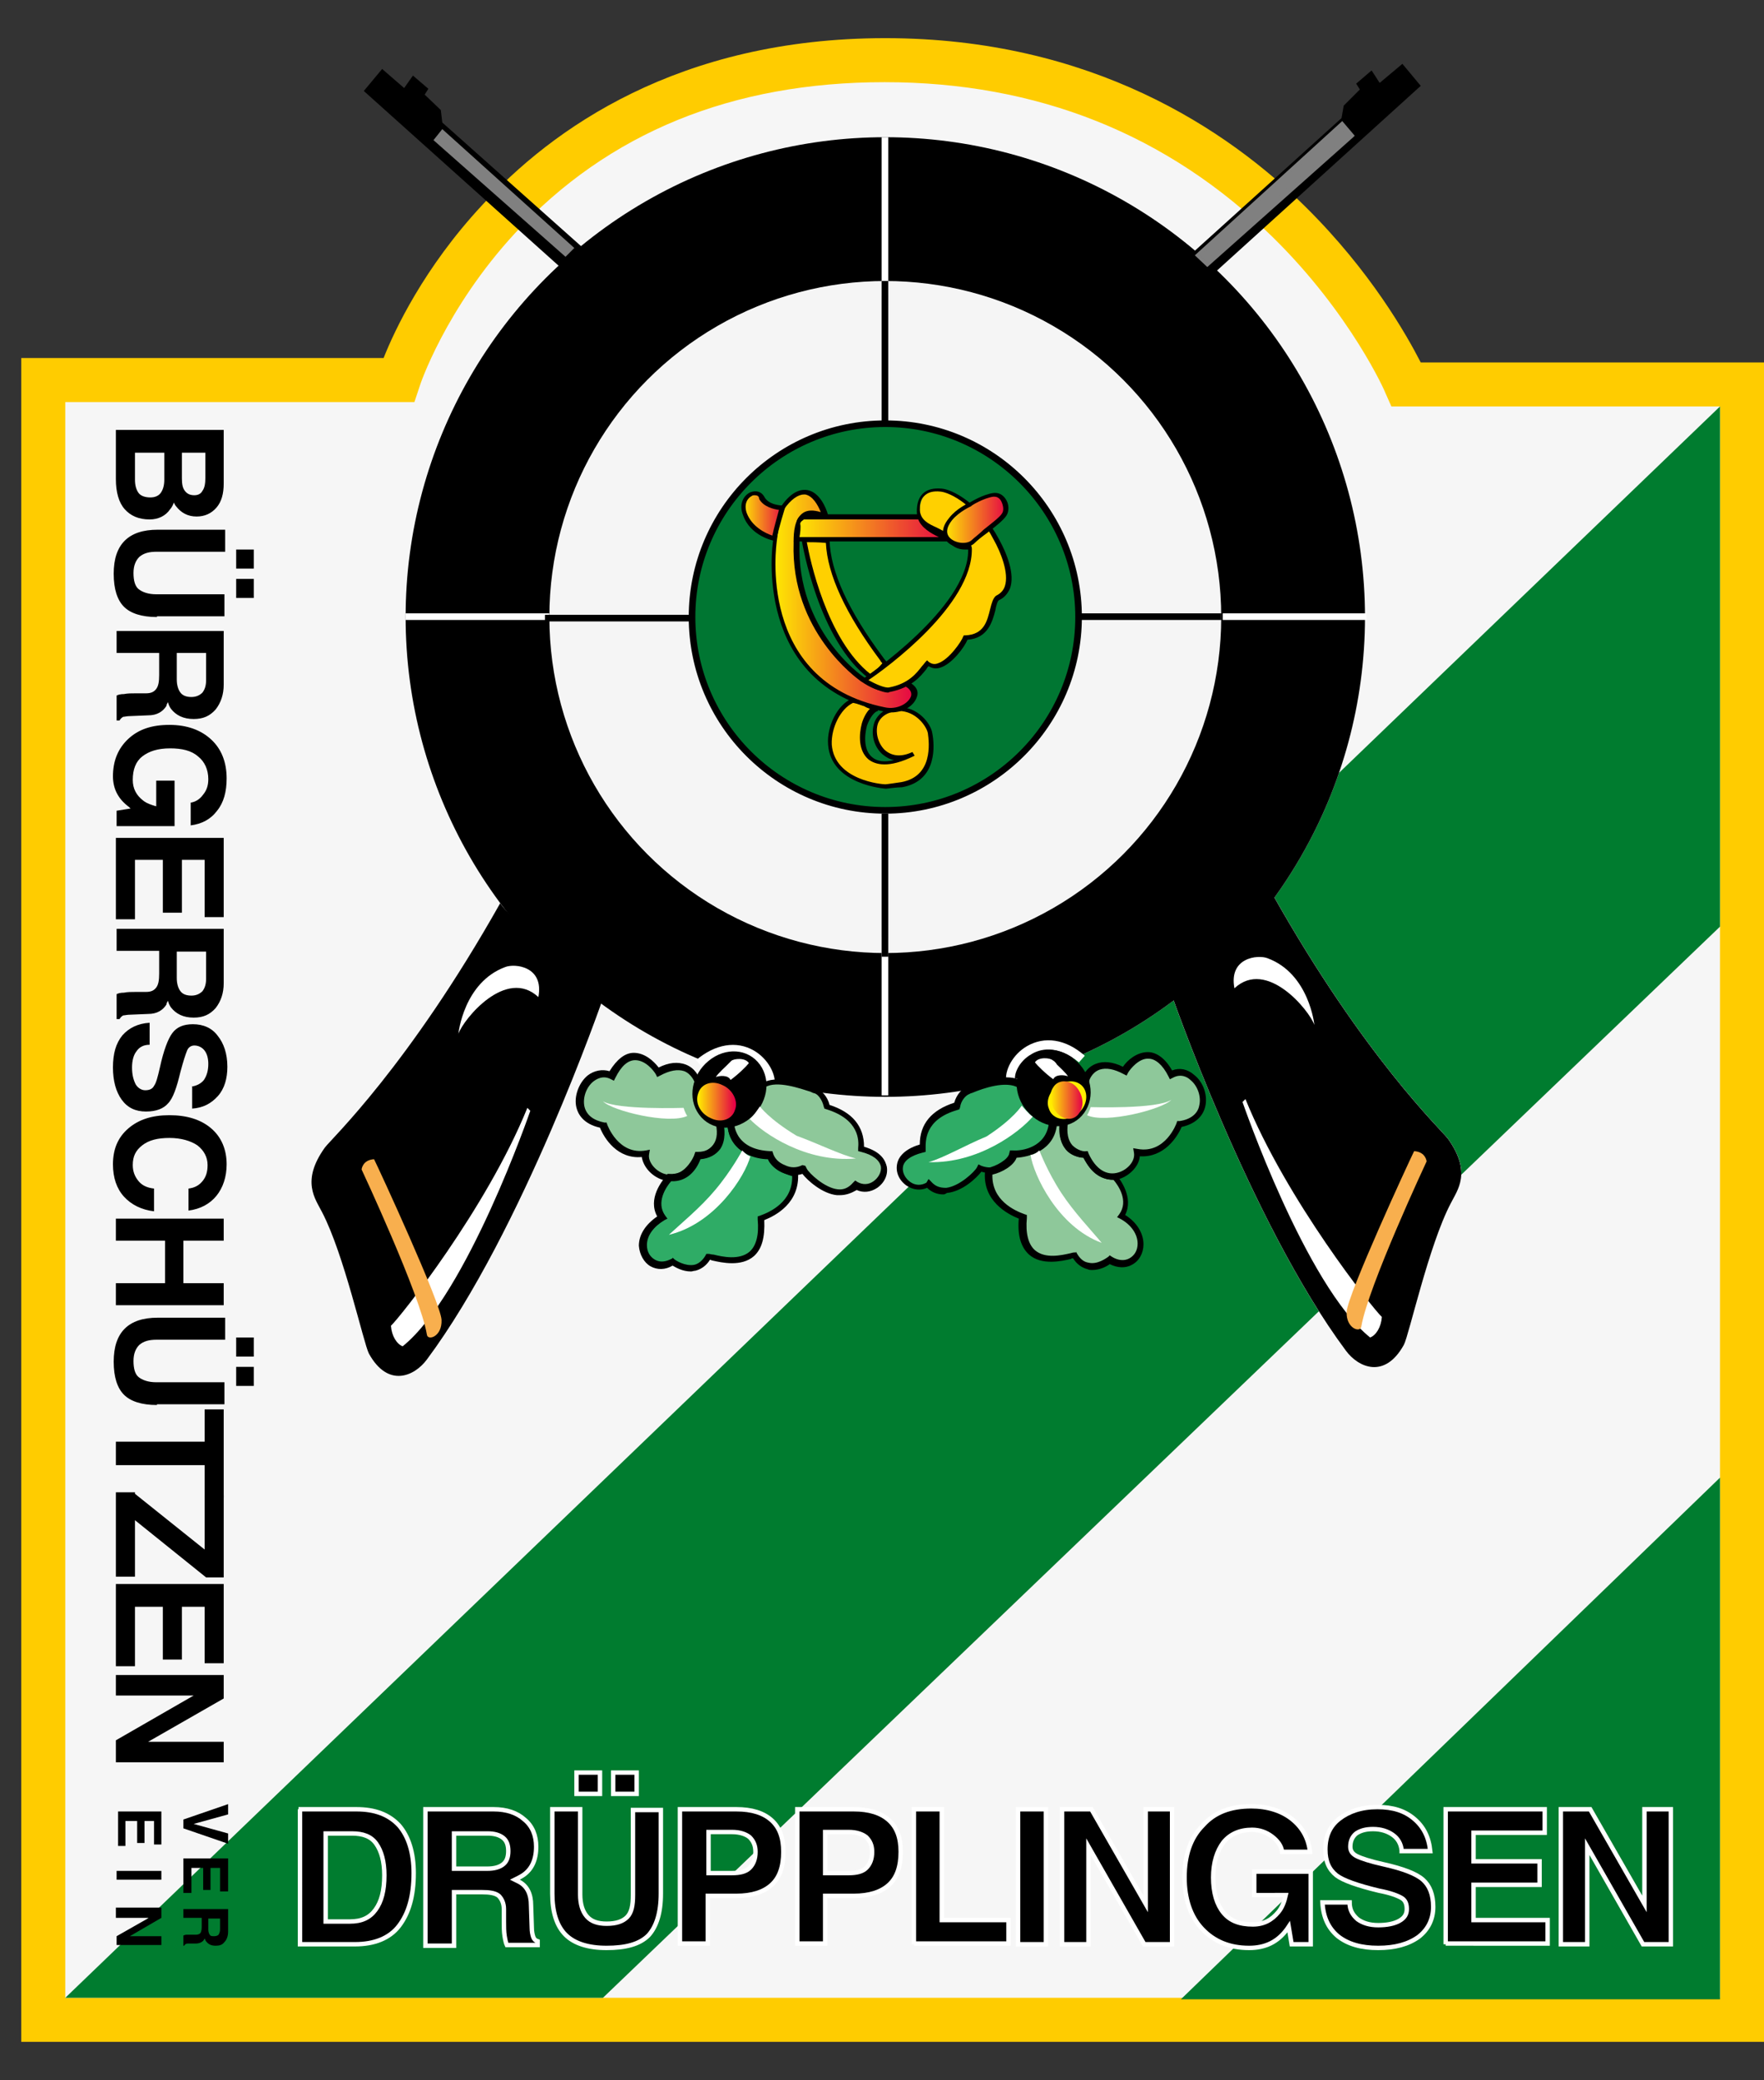 <?xml version="1.0" encoding="utf-8"?>
<!-- Generator: Adobe Illustrator 19.2.1, SVG Export Plug-In . SVG Version: 6.00 Build 0)  -->
<svg version="1.1" id="Ebene_1" xmlns="http://www.w3.org/2000/svg" xmlns:xlink="http://www.w3.org/1999/xlink" x="0px" y="0px"
	 viewBox="0 0 240.5 283.5" style="enable-background:new 0 0 240.5 283.5;" xml:space="preserve">
<rect x="0" y="0" width="240.5" height="283.5" fill="#333333" stroke="none"/>
<style type="text/css">
	.st0{fill:#F6F6F6;}
	.st1{fill:#FFCC00;}
	.st2{fill:#007C2F;}
	.st3{fill:#FFFFFF;}
	.st4{fill:#8EC89A;}
	.st5{fill:#2FAC66;}
	.st6{fill:#F5F5F5;}
	.st7{fill:#007632;}
	.st8{fill:#FDC500;}
	.st9{fill:url(#SVGID_1_);}
	.st10{fill:url(#SVGID_2_);}
	.st11{fill:#FFD000;}
	.st12{fill:url(#SVGID_3_);}
	.st13{fill:url(#SVGID_4_);}
	.st14{fill:#FFED00;}
	.st15{fill:url(#SVGID_5_);}
	.st16{fill:url(#SVGID_6_);}
	.st17{fill:#F8AF4E;}
	.st18{stroke:#FFFFFF;stroke-width:0.602;}
	.st19{fill:#808080;}
</style>
<g>
	<g>
		<g>
			<path class="st0" d="M5.9,51.8h48.5c0,0,13.9-43.6,66.3-43.6s71.1,44.2,71.1,44.2h45.8v222.9H5.9V51.8z"/>
			<path class="st1" d="M240.5,278.3H2.9V48.8h49.4c1.5-3.8,5.5-12.3,13.4-20.8c9.5-10.4,26.8-22.8,55-22.8
				c28.1,0,46.7,12.5,57.3,23c8.9,8.8,13.8,17.5,15.7,21.2h46.9V278.3z M8.9,272.3h225.6V55.4h-44.8l-0.8-1.8
				c0-0.1-4.7-10.8-15.4-21.3c-14.3-14-32.1-21.1-52.9-21.1c-20.8,0-37.7,6.9-50.4,20.6c-9.5,10.3-13,20.8-13,20.9l-0.7,2.1l-2.2,0
				H8.9V272.3z"/>
		</g>
		<polygon class="st2" points="234.5,126.3 234.5,55.4 8.9,272.3 82.2,272.3 		"/>
	</g>
	<circle class="st3" cx="120.7" cy="84.1" r="65.4"/>
	<path class="st3" d="M159.5,134.9c0,0,10.9,31.6,24,49.2c1.7,2.3,5.3,3.9,7.9-0.8c0.7-1.3,3.4-13.6,6.4-19.3
		c0.9-1.8,2.9-4.2-0.4-8.8c-0.9-1.2-11.4-11.1-23.9-33.3C172,124.4,159.5,134.9,159.5,134.9z"/>
	<path class="st3" d="M159.5,134.9c0,0,10.9,31.6,24,49.2c1.7,2.3,5.3,3.9,7.9-0.8c0.7-1.3,3.4-13.6,6.4-19.3
		c0.9-1.8,2.9-4.2-0.4-8.8c-0.9-1.2-11.4-11.1-23.9-33.3C172,124.4,159.5,134.9,159.5,134.9z"/>
	<polygon class="st2" points="234.5,272.5 234.5,201.4 161,272.5 234.1,272.5 	"/>
	<circle cx="120.7" cy="84.1" r="65.4"/>
	<path class="st3" d="M105.6,148.1l-1.2-0.2c0.2-1-0.7-2.7-2.2-3.6c-1.1-0.7-3.5-1.4-6.5,1.1l-0.8-0.9c2.6-2.2,5.5-2.7,7.9-1.3
		C104.7,144.3,105.9,146.5,105.6,148.1z"/>
	<g>
		<path class="st4" d="M95.1,147.4c0,0-1.1-3.5-5.3-1.2c-0.7-1.1-3.7-4.4-6.3,0.5c-3.7-1.9-7.2,5.7-1.2,6.7c0.3,0.9,2.1,4.5,5.8,3.8
			c-0.4,2.5,4.4,5.9,7.1,0.3c0.7,0.1,3.7-0.5,3-4.4C97.9,151.8,95.1,147.4,95.1,147.4z"/>
		<path d="M91.4,161c-0.4,0-0.7-0.1-1.1-0.2c-1.5-0.5-2.6-1.8-2.8-3.1c-3.3,0.3-5.1-2.5-5.7-4c-2.3-0.5-3-1.9-3.2-2.7
			c-0.4-1.5,0.3-3.4,1.5-4.4c0.9-0.7,2-0.9,3-0.6c1-1.6,2.1-2.5,3.3-2.5c1.5,0,2.7,1.1,3.4,2c1.4-0.7,2.6-0.8,3.7-0.4
			c1.3,0.5,1.8,1.7,1.9,2c0.4,0.6,2.8,4.5,3,5.8c0.4,2.1-0.3,3.2-0.9,3.9c-0.7,0.8-1.7,1.1-2.3,1.1C94.4,160,93,161,91.4,161z
			 M88.6,156.7l-0.1,0.6c-0.2,1,0.8,2.3,2.1,2.7c1.6,0.5,3.1-0.5,4.1-2.6l0.1-0.3l0.3,0c0.3,0,1.2-0.1,1.9-0.8
			c0.7-0.7,0.9-1.7,0.6-3.1c-0.2-1-2.2-4.3-2.9-5.6l0-0.1c0,0-0.4-1.1-1.4-1.5c-0.9-0.3-2-0.1-3.3,0.6l-0.4,0.2l-0.2-0.4
			c-0.3-0.5-1.4-1.9-2.8-1.9c0,0,0,0,0,0c-1,0-1.9,0.8-2.7,2.4l-0.2,0.4l-0.4-0.2c-1.1-0.6-2,0-2.4,0.3c-1,0.8-1.5,2.3-1.2,3.5
			c0.3,1.1,1.2,1.8,2.7,2.1l0.3,0l0.1,0.3c0,0,1.5,4.2,5.3,3.5L88.6,156.7z"/>
	</g>
	<g>
		<path class="st5" d="M97.9,152.1c0,0,2,5.3-2.8,5.4c-0.3,1-1.4,3.2-3.9,3c-0.6,0.7-2.6,3.2-1,5.4c-4.9,2.8-2.1,8.2,1.5,5.9
			c0.8,0.6,3.4,2,4.9-0.7c1.1,0.1,7.8,2.7,7.2-5.2c1.8-0.6,5-2.3,4.7-6.2c-1.3-0.2-3.2-1.3-3.4-2.4c-1.1,0.1-5-0.4-5.4-4.1
			C99.5,152.3,97.9,152.1,97.9,152.1z"/>
		<path d="M94.2,173.3c-1.1,0-2-0.5-2.5-0.8c-1,0.6-2.1,0.6-3,0.1c-0.9-0.5-1.5-1.6-1.6-2.8c0-1.5,0.9-2.9,2.5-4
			c-1.3-2.4,0.6-4.8,1.3-5.6l0.1-0.2l0.2,0c2.4,0.2,3.3-2,3.5-2.7l0.1-0.3l0.3,0c1.1,0,1.9-0.4,2.3-1c0.9-1.4,0.1-3.8,0.1-3.8
			l-0.2-0.7l0.7,0.1c0.1,0,2,0.2,2.1,1.7c0.4,3.2,3.8,3.7,4.9,3.7l0.4,0l0.1,0.4c0.1,0.8,1.8,1.8,3,2l0.3,0.1l0,0.3
			c0.3,4.2-3.1,5.9-4.6,6.5c0.1,2.3-0.3,3.9-1.4,4.9c-1.7,1.5-4.4,0.9-5.7,0.6c-0.1,0-0.2-0.1-0.3-0.1c-0.5,0.8-1.2,1.3-2,1.5
			C94.6,173.2,94.4,173.3,94.2,173.3z M91.7,171.4l0.2,0.2c0.2,0.2,1.5,1,2.7,0.8c0.6-0.1,1.2-0.6,1.6-1.3l0.1-0.2l0.3,0
			c0.2,0,0.4,0.1,0.7,0.1c1.2,0.3,3.5,0.8,4.9-0.4c0.9-0.8,1.3-2.3,1.1-4.4l0-0.4l0.3-0.1c1.4-0.5,4.5-1.9,4.4-5.4
			c-1.2-0.3-2.9-1.2-3.3-2.3c-1.6,0-5.1-0.8-5.5-4.5c0-0.3-0.3-0.6-0.6-0.7c0.2,1,0.4,2.6-0.4,3.8c-0.6,0.8-1.5,1.3-2.7,1.4
			c-0.6,1.6-1.9,3.1-4,3c-0.7,0.8-2.1,2.9-0.8,4.7l0.3,0.4l-0.4,0.2c-1.5,0.9-2.4,2.1-2.4,3.4c0,0.9,0.4,1.6,1.1,2
			c0.7,0.4,1.5,0.3,2.4-0.2L91.7,171.4z"/>
	</g>
	<g>
		<path class="st4" d="M99.7,153.2c0,0-0.2,4.1,5.3,4.3c0.5,1.6,2.6,2.8,4.6,2c0.5,1,4.6,4.9,7,2c2.9,1.8,6.6-3.5,0.8-4.9
			c0.1-1.4-0.1-4.4-4.6-5.7c-0.2-1.1-0.9-2-1.7-2.2c-0.8-0.2-5-2-7.1-0.7C102,149.3,99.7,153.2,99.7,153.2z"/>
		<path d="M114.5,162.9c-0.1,0-0.2,0-0.4,0c-2-0.2-4-2-4.7-2.9c-0.9,0.3-1.9,0.2-2.8-0.2c-0.9-0.4-1.6-1.1-1.9-1.9
			c-1.9-0.1-3.3-0.7-4.3-1.7c-1.3-1.3-1.2-3-1.2-3l0-0.1l0.1-0.1c0.1-0.2,2.3-3.9,4.5-5.3c2-1.3,5.5-0.1,7,0.5
			c0.2,0.1,0.3,0.1,0.4,0.1c0.8,0.3,1.6,1.1,1.9,2.3c3.1,1,4.7,2.9,4.7,5.7c2.4,0.7,2.9,1.9,3.1,2.7c0.2,1.1-0.3,2.2-1.3,2.9
			c-0.9,0.6-1.9,0.7-2.8,0.3C116.1,162.6,115.4,162.9,114.5,162.9z M109.8,158.9l0.2,0.4c0.3,0.6,2.4,2.6,4.2,2.8
			c0.8,0.1,1.5-0.2,2.1-0.9l0.3-0.3l0.3,0.2c0.7,0.4,1.5,0.4,2.2-0.1c0.7-0.5,1.1-1.3,1-2c-0.2-0.9-1.1-1.6-2.7-2l-0.4-0.1l0-0.4
			c0.1-1,0.2-3.9-4.3-5.3l-0.3-0.1l-0.1-0.3c-0.2-0.9-0.8-1.7-1.3-1.8c-0.1,0-0.3-0.1-0.5-0.2c-1.3-0.4-4.6-1.6-6.2-0.6
			c-1.8,1.2-3.8,4.3-4.2,4.9c0,0.3,0.1,1,0.6,1.8c0.8,1.2,2.2,1.9,4.3,2l0.3,0l0.1,0.3c0.2,0.7,0.8,1.3,1.6,1.6
			c0.8,0.4,1.6,0.4,2.4,0L109.8,158.9z"/>
	</g>
	<path class="st3" d="M137.2,147.5c-0.3-1.6,0.9-3.8,2.8-4.9c2.4-1.4,5.3-1,7.9,1.3l-0.8,0.9c-3-2.5-5.4-1.8-6.5-1.1
		c-1.6,0.9-2.4,2.6-2.2,3.6L137.2,147.5z"/>
	<g>
		<path class="st5" d="M143.4,153c0,0,0.2,4.1-5.3,4.3c-0.5,1.6-2.6,2.8-4.6,2c-0.5,1-4.6,4.9-7,2c-2.9,1.8-6.6-3.5-0.8-4.9
			c-0.1-1.4,0.1-4.4,4.6-5.7c0.2-1.1,0.9-2,1.7-2.2c0.8-0.2,5-2,7.1-0.7S143.4,153,143.4,153z"/>
		<path d="M128.6,162.8c-0.8,0-1.6-0.3-2.2-0.9c-0.9,0.4-1.9,0.3-2.8-0.3c-1-0.7-1.5-1.8-1.3-2.9c0.1-0.7,0.7-2,3.1-2.7
			c0-2.8,1.6-4.7,4.7-5.7c0.3-1.1,1.1-2,1.9-2.3c0.1,0,0.2-0.1,0.4-0.1c1.5-0.5,5-1.8,7-0.5c2.2,1.4,4.4,5.2,4.5,5.3l0.1,0.1l0,0.1
			c0,0.1,0,1.7-1.2,3c-1,1-2.4,1.6-4.3,1.7c-0.4,0.8-1.1,1.5-1.9,1.9c-0.9,0.4-1.9,0.5-2.8,0.2c-0.7,0.9-2.6,2.7-4.7,2.9
			C128.8,162.8,128.7,162.8,128.6,162.8z M126.6,160.7l0.3,0.3c0.6,0.7,1.2,0.9,2.1,0.9c1.8-0.2,3.9-2.2,4.2-2.8l0.2-0.4l0.4,0.2
			c0.8,0.3,1.6,0.3,2.4,0c0.8-0.3,1.3-1,1.6-1.6l0.1-0.3l0.3,0c2.1-0.1,3.6-0.7,4.3-2c0.5-0.7,0.6-1.5,0.6-1.8
			c-0.4-0.6-2.4-3.8-4.2-4.9c-1.7-1.1-5,0.1-6.2,0.6c-0.2,0.1-0.4,0.1-0.5,0.2c-0.6,0.2-1.2,1-1.3,1.8l-0.1,0.3l-0.3,0.1
			c-4.5,1.3-4.3,4.3-4.3,5.3l0,0.4l-0.4,0.1c-1.6,0.4-2.6,1.1-2.7,2c-0.1,0.7,0.3,1.5,1,2c0.7,0.5,1.5,0.5,2.2,0.1L126.6,160.7z"/>
	</g>
	<g>
		<path class="st4" d="M145.2,151.9c0,0-2,5.3,2.8,5.4c0.3,1,1.4,3.2,3.9,3c0.6,0.7,2.6,3.2,1,5.4c4.9,2.8,2.1,8.2-1.5,5.9
			c-0.8,0.6-3.4,2-4.9-0.7c-1.1,0.1-7.8,2.7-7.2-5.2c-1.8-0.6-5-2.3-4.7-6.2c1.3-0.2,3.2-1.3,3.4-2.4c1.1,0.1,5-0.4,5.4-4.1
			C143.6,152.1,145.2,151.9,145.2,151.9z"/>
		<path d="M148.9,173.1c-0.2,0-0.4,0-0.6-0.1c-0.8-0.2-1.5-0.7-2-1.5c-0.1,0-0.2,0-0.3,0.1c-1.3,0.3-4,0.9-5.7-0.6
			c-1.1-1-1.6-2.6-1.4-4.9c-1.5-0.6-5-2.4-4.6-6.5l0-0.3l0.3-0.1c1.2-0.2,2.9-1.2,3-2l0.1-0.4l0.4,0c1.2,0.1,4.5-0.4,4.9-3.7
			c0.2-1.5,2.1-1.7,2.1-1.7l0.7-0.1l-0.3,0.7c0,0-0.9,2.4,0.1,3.8c0.4,0.6,1.2,1,2.3,1l0.3,0l0.1,0.3c0.2,0.7,1,2.8,3.5,2.7l0.2,0
			l0.1,0.2c0.6,0.7,2.5,3.2,1.3,5.6c1.6,1,2.5,2.5,2.5,4c0,1.2-0.6,2.3-1.6,2.8c-0.9,0.5-2,0.4-3-0.1
			C150.9,172.6,150,173.1,148.9,173.1z M146.7,170.6l0.1,0.2c0.4,0.7,0.9,1.2,1.6,1.3c1.2,0.3,2.4-0.6,2.7-0.8l0.2-0.2l0.3,0.2
			c0.8,0.5,1.7,0.6,2.4,0.2c0.7-0.4,1.1-1.1,1.1-2c0-1.3-0.9-2.6-2.4-3.4l-0.4-0.2l0.3-0.4c1.3-1.8-0.1-3.9-0.8-4.7c0,0,0,0,0,0
			c-2.1,0-3.4-1.5-4-3c-1.3-0.1-2.2-0.6-2.7-1.4c-0.8-1.2-0.6-2.9-0.4-3.8c-0.3,0.1-0.6,0.3-0.6,0.7c-0.4,3.6-3.9,4.4-5.5,4.5
			c-0.4,1.1-2,2-3.3,2.3c-0.1,3.5,3,4.9,4.4,5.4l0.3,0.1l0,0.4c-0.2,2.1,0.2,3.6,1.1,4.4c1.4,1.2,3.6,0.7,4.9,0.4
			c0.3-0.1,0.5-0.1,0.7-0.1L146.7,170.6z"/>
	</g>
	<g>
		<path class="st4" d="M148,147.2c0,0,1.1-3.5,5.3-1.2c0.7-1.1,3.7-4.4,6.3,0.5c3.7-1.9,7.2,5.7,1.2,6.7c-0.3,0.9-2.1,4.5-5.8,3.8
			c0.4,2.5-4.4,5.9-7.1,0.3c-0.7,0.1-3.7-0.5-3-4.4C145.2,151.6,148,147.2,148,147.2z"/>
		<path d="M151.7,160.8c-1.6,0-3-1.1-4-3c-0.6,0-1.6-0.3-2.3-1.1c-0.6-0.6-1.2-1.8-0.9-3.9c0.2-1.3,2.7-5.2,3-5.8
			c0.1-0.3,0.6-1.5,1.9-2c1-0.4,2.3-0.3,3.7,0.4c0.6-0.9,1.9-2,3.4-2c1.2,0,2.4,0.9,3.3,2.5c1-0.4,2.1-0.2,3,0.6
			c1.3,1,1.9,2.9,1.5,4.4c-0.2,0.8-0.9,2.2-3.2,2.7c-0.6,1.4-2.4,4.2-5.7,4c-0.1,1.3-1.3,2.6-2.8,3.1
			C152.4,160.8,152.1,160.8,151.7,160.8z M148.3,156.9l0.1,0.3c1,2.2,2.5,3.1,4.1,2.6c1.3-0.4,2.3-1.6,2.1-2.7l-0.1-0.6l0.6,0.1
			c3.8,0.7,5.3-3.5,5.3-3.5l0.1-0.3l0.3,0c1.5-0.2,2.5-1,2.7-2.1c0.3-1.2-0.2-2.7-1.2-3.5c-0.4-0.4-1.3-0.9-2.4-0.3l-0.4,0.2
			l-0.2-0.4c-0.8-1.6-1.8-2.4-2.7-2.4c-1.3-0.1-2.5,1.4-2.8,1.9l-0.2,0.4l-0.4-0.2c-1.3-0.7-2.4-0.9-3.3-0.6
			c-1.1,0.4-1.4,1.5-1.4,1.5l0,0.1c-0.8,1.2-2.8,4.6-2.9,5.6c-0.2,1.4,0,2.4,0.6,3.1c0.7,0.7,1.6,0.9,1.9,0.8L148.3,156.9z"/>
	</g>
	<path d="M82.2,136.1c0,0-10.9,31.6-24,49.2c-1.7,2.3-5.3,3.9-7.9-0.8c-0.7-1.3-3.4-13.6-6.4-19.3c-0.9-1.8-2.9-4.2,0.4-8.8
		c0.9-1.2,11.4-11.1,23.9-33.3C69.7,125.6,82.2,136.1,82.2,136.1z"/>
	<circle class="st6" cx="120.7" cy="84.1" r="45.8"/>
	<g>
		<circle class="st7" cx="120.7" cy="84.1" r="26.3"/>
		<path d="M120.7,110.9c-14.8,0-26.8-12-26.8-26.8s12-26.8,26.8-26.8s26.8,12,26.8,26.8S135.4,110.9,120.7,110.9z M120.7,58.2
			c-14.3,0-25.9,11.6-25.9,25.9s11.6,25.9,25.9,25.9s25.9-11.6,25.9-25.9S134.9,58.2,120.7,58.2z"/>
	</g>
	<g>
		<path class="st8" d="M120.8,107.2c0,0-7.2-0.4-7.6-5.7c-0.2-2.3,1.2-5.2,3.1-6c1.4,0.2,2.2,1.1,3.3,1.1c-2.4,0.3-4.3,10.9,5,6.3
			c-5.4,2.6-7.7-6-2.1-6.2c2.5-0.1,4.1,2.1,4.3,3.2c0.2,1.1,0.9,6.1-3.8,7C122.2,107,120.8,107.2,120.8,107.2z"/>
		<path d="M120.8,107.5L120.8,107.5c-0.1,0-7.5-0.5-7.9-6c-0.2-2.5,1.3-5.5,3.3-6.3l0.1,0l0.1,0c0.7,0.1,1.3,0.4,1.8,0.6
			c0.5,0.3,1,0.5,1.5,0.5l0,0.6c-0.5,0.1-1.1,0.9-1.5,2c-0.4,1.5-0.4,3.4,0.7,4.3c0.7,0.6,1.7,0.7,3,0.4c-0.6-0.1-1.1-0.4-1.6-0.8
			c-1.2-1.1-1.6-2.8-1.1-4.3c0.5-1.3,1.7-2.1,3.3-2.1c2.6-0.1,4.4,2.2,4.6,3.5c0.3,1.5,0.8,6.5-4.1,7.4
			C122.3,107.3,120.9,107.5,120.8,107.5L120.8,107.5z M116.3,95.8c-1.7,0.8-3,3.4-2.9,5.7c0.4,4.9,6.9,5.4,7.3,5.4
			c0.2,0,1.5-0.2,2.2-0.3c4.3-0.8,3.8-5.3,3.6-6.7c-0.2-0.9-1.6-3-4-3c-1.4,0.1-2.4,0.7-2.8,1.7c-0.4,1.2,0,2.7,0.9,3.6
			c1,0.9,2.3,1,3.8,0.3l0.3,0.5c-3.6,1.8-5.4,1.2-6.3,0.5c-1.4-1.2-1.3-3.4-0.9-4.9c0.2-0.7,0.6-1.5,1.1-2c-0.3-0.1-0.6-0.2-0.8-0.4
			C117.4,96.1,116.9,95.9,116.3,95.8z"/>
	</g>
	<g>
		<linearGradient id="SVGID_1_" gradientUnits="userSpaceOnUse" x1="105.197" y1="81.983" x2="125.016" y2="81.983">
			<stop  offset="0" style="stop-color:#FFED00"/>
			<stop  offset="1" style="stop-color:#E50046"/>
		</linearGradient>
		<path class="st9" d="M105.7,73.8c0,0-3.1,19.3,15,23c2.9,0.6,5.5-2.1,3.1-3.3c-1.1-0.5-2,2.1-6.2-0.8c-0.9-0.7-9.3-7-8.9-18.6
			c0.1-1.7,0-5.4,3.9-3.7c-0.4-1.9-2.7-5.5-5.8-1.1C106,70.3,105.7,73.8,105.7,73.8z"/>
		<path d="M121.5,97.1c-0.3,0-0.6,0-0.9-0.1c-18-3.7-15.3-22.7-15.2-23.3c0-0.3,0.3-3.6,1.1-4.7c1.2-1.7,2.4-2.4,3.6-2.2
			c1.6,0.3,2.5,2.3,2.8,3.4l0.1,0.6l-0.5-0.2c-1.1-0.5-1.9-0.5-2.5-0.2c-0.9,0.6-1,2.4-1,3.4l0,0.2c-0.4,11.8,8.4,18.1,8.8,18.3
			c2.7,1.9,3.9,1.3,4.8,0.9c0.5-0.2,0.9-0.4,1.4-0.2c0.9,0.5,1.3,1.2,1,2C124.6,96.2,123.2,97.1,121.5,97.1z M109.6,67.4
			c-0.8,0-1.8,0.7-2.7,2c-0.5,0.8-0.9,3.4-1,4.4l0,0c0,0.2-2.9,19,14.7,22.6c1.8,0.4,3.3-0.6,3.6-1.5c0.2-0.6-0.3-1.1-0.7-1.3
			c-0.2-0.1-0.4,0-0.8,0.2c-1,0.4-2.4,1.1-5.4-1c-0.4-0.3-9.5-6.7-9.1-18.8l0-0.2c0-1.2,0.1-3.1,1.3-3.9c0.6-0.4,1.4-0.4,2.4-0.1
			c-0.4-1-1.1-2.2-2.1-2.4C109.8,67.4,109.7,67.4,109.6,67.4z"/>
	</g>
	<g>
		<linearGradient id="SVGID_2_" gradientUnits="userSpaceOnUse" x1="101.096" y1="70.293" x2="107.115" y2="70.293">
			<stop  offset="0" style="stop-color:#FFED00"/>
			<stop  offset="1" style="stop-color:#E50046"/>
		</linearGradient>
		<path class="st10" d="M106.7,69.2c0,0-2.1,0-2.8-1.4c-0.7-1.4-3.2-0.2-2.3,2.2c0.9,2.4,3.4,3.2,4,3.3
			C105.8,72.1,106.7,69.2,106.7,69.2z"/>
		<path d="M105.8,73.7l-0.3,0c0,0-3.2-0.6-4.2-3.5c-0.6-1.5,0.1-2.7,1-3.1c0.8-0.3,1.5-0.1,1.9,0.6c0.6,1.2,2.5,1.2,2.5,1.2h0.4
			l-0.1,0.4c0,0-0.9,2.9-1.1,4.1L105.8,73.7z M102.9,67.5c-0.1,0-0.3,0-0.4,0.1c-0.6,0.3-1.1,1.1-0.7,2.3c0.7,1.9,2.6,2.8,3.5,3.1
			c0.2-1,0.7-2.7,0.9-3.5c-0.7-0.1-2.1-0.4-2.7-1.5C103.5,67.6,103.2,67.5,102.9,67.5z"/>
	</g>
	<g>
		<path class="st11" d="M109.6,73.6c0,0,2.1,13.5,9,18.7c1.2-0.9,1.2-0.9,2-1.8c-0.5-0.8-7.6-9.3-7.8-16.8
			C111.4,73.7,109.6,73.6,109.6,73.6z"/>
		<path d="M118.7,92.6l-0.2-0.1c-6.9-5.2-9.1-18.3-9.2-18.9l-0.1-0.4l0.4,0c0,0,1.8,0.1,3.2,0.1h0.3l0,0.3c0.1,4.3,2.6,9.7,7.3,16
			c0.2,0.3,0.4,0.5,0.5,0.6l0.1,0.2l-0.2,0.2c-0.8,0.9-0.8,0.9-2.1,1.8L118.7,92.6z M110,73.9c0.4,2.2,2.7,13.3,8.7,18
			c0.9-0.7,1-0.8,1.6-1.5c-0.1-0.1-0.2-0.2-0.3-0.4c-4.7-6.3-7.2-11.7-7.4-16C111.6,73.9,110.5,73.9,110,73.9z"/>
	</g>
	<g>
		<linearGradient id="SVGID_3_" gradientUnits="userSpaceOnUse" x1="108.247" y1="71.949" x2="129.695" y2="71.949">
			<stop  offset="0" style="stop-color:#FFED00"/>
			<stop  offset="1" style="stop-color:#E50046"/>
		</linearGradient>
		<path class="st12" d="M108.6,73.5h21c0,0-3.8-1.2-4.1-3c-2.7,0-15.9,0-15.9,0s-0.7,0.3-0.7,0.9S108.6,73.5,108.6,73.5z"/>
		<path d="M129.6,73.8h-21.4l0.1-0.4c0,0,0.3-1.5,0.3-2.1c0-0.8,0.8-1.2,0.9-1.2l0.1,0h16.1l0,0.3c0.2,1.3,2.9,2.5,3.9,2.8
			L129.6,73.8z M109,73.2H128c-1.1-0.5-2.4-1.3-2.8-2.4h-15.6c-0.1,0.1-0.5,0.3-0.5,0.6C109.2,71.8,109.1,72.7,109,73.2z"/>
	</g>
	<g>
		<path class="st11" d="M117.9,92.7c0,0,14.5-9.6,14.5-17.8c0-1-1.4,0.4-3.1-1.7c-0.9-1.1-3.8-1.2-3.9-3.6c0-1.1,0.3-3,3.1-2.8
			c1.3,0.1,5,1.9,7.5,6.7c1,1.9,3.1,6.6,0.1,7.9c-1.1,0.7-0.3,5.2-4.4,5.4c-0.3,0.9-3.1,5.1-5.1,3.5c-0.8,0.8-1.7,2.9-5.2,3.6
			C120.3,94.2,117.9,92.7,117.9,92.7z"/>
		<path d="M121.1,94.4c-1.1,0-3.1-1.2-3.4-1.4l-0.4-0.2l0.4-0.3c0.1-0.1,14.3-9.6,14.3-17.5c0-0.1,0-0.1,0-0.1c0,0-0.2,0-0.3,0
			c-0.6,0-1.6,0-2.7-1.4c-0.3-0.3-0.8-0.6-1.4-0.8c-1.1-0.5-2.6-1.2-2.6-3c0-0.7,0.1-1.7,0.8-2.4c0.6-0.6,1.5-0.8,2.6-0.7
			c1.4,0.1,5.2,2,7.8,6.9c1.1,2,2.2,4.8,1.5,6.7c-0.3,0.7-0.8,1.3-1.5,1.6c-0.2,0.1-0.4,0.8-0.5,1.4c-0.4,1.5-1,3.8-3.8,4
			c-0.4,1-2.1,3.3-3.7,3.8c-0.6,0.2-1.1,0.1-1.6-0.2c-0.1,0.1-0.2,0.2-0.3,0.4c-0.8,1-2,2.5-4.9,3.1
			C121.2,94.3,121.2,94.4,121.1,94.4z M118.4,92.7c0.9,0.5,2.2,1.1,2.8,1c2.7-0.5,3.8-2,4.5-2.9c0.2-0.2,0.4-0.5,0.5-0.6l0.2-0.2
			l0.2,0.2c0.4,0.3,0.8,0.4,1.3,0.2c1.5-0.5,3.2-3,3.4-3.6l0.1-0.2l0.2,0c2.6-0.1,3-2,3.4-3.6c0.2-0.8,0.4-1.5,0.8-1.8
			c0.6-0.3,1-0.7,1.2-1.3c0.6-1.8-0.6-4.7-1.5-6.3c-2.4-4.7-6-6.5-7.3-6.6c-1-0.1-1.7,0.1-2.2,0.6c-0.6,0.5-0.6,1.3-0.6,1.9
			c0.1,1.4,1.2,1.9,2.3,2.4c0.6,0.3,1.2,0.6,1.6,1c0.9,1.1,1.7,1.2,2.3,1.2c0.4,0,0.9,0,0.9,0.7C132.6,82.5,120.8,91.1,118.4,92.7z"
			/>
	</g>
	<g>
		<linearGradient id="SVGID_4_" gradientUnits="userSpaceOnUse" x1="128.596" y1="70.837" x2="137.447" y2="70.837">
			<stop  offset="0" style="stop-color:#FFED00"/>
			<stop  offset="1" style="stop-color:#E50046"/>
		</linearGradient>
		<path class="st13" d="M132.3,68.7c0,0,1.7-1.1,3.1-1.3c1.4-0.2,2.1,1.8,1.5,2.7c-0.6,0.9-3.4,2.8-4.2,3.6c-1.3,1.3-5.5,0-3.1-3
			C130.6,69.5,132.3,68.7,132.3,68.7z"/>
		<path d="M131.2,74.6c-0.7,0-1.5-0.2-2-0.7c-0.4-0.4-1.3-1.5,0.2-3.3c1-1.3,2.6-2,2.8-2.1c0.2-0.1,1.8-1.1,3.2-1.3
			c0.7-0.1,1.3,0.2,1.7,0.8c0.5,0.7,0.5,1.7,0.1,2.3c-0.4,0.6-1.5,1.5-2.7,2.4c-0.7,0.5-1.3,1-1.6,1.3
			C132.5,74.4,131.9,74.6,131.2,74.6z M135.6,67.7c0,0-0.1,0-0.2,0c-1.3,0.2-3,1.2-3,1.3l0,0c0,0-1.6,0.7-2.6,1.9
			c-0.8,1-0.9,1.9-0.2,2.5c0.8,0.7,2.3,0.8,2.9,0.2c0.3-0.3,1-0.8,1.6-1.4c1-0.8,2.2-1.7,2.5-2.2c0.3-0.4,0.2-1.1-0.1-1.7
			C136.4,68.1,136.1,67.7,135.6,67.7z"/>
	</g>
	<path d="M147.8,151.7c1.6-2.2,1-5.4-1.3-7.3c-2.3-1.9-5.4-1.7-7,0.5c-1.6,2.2-1,5.4,1.3,7.3C143.1,154.1,146.2,153.9,147.8,151.7z"
		/>
	<path class="st14" d="M148,148.8c-0.4-1.3-1.9-1.8-3.3-1.1c-1.4,0.6-2.2,2.2-1.7,3.4c0.4,1.3,1.9,1.8,3.3,1.1
		C147.6,151.6,148.4,150.1,148,148.8z"/>
	<linearGradient id="SVGID_5_" gradientUnits="userSpaceOnUse" x1="143.295" y1="149.986" x2="147.58" y2="149.986">
		<stop  offset="0" style="stop-color:#FFED00"/>
		<stop  offset="1" style="stop-color:#E50046"/>
	</linearGradient>
	<path class="st15" d="M147.2,151.6c0.7-1,0.4-2.6-0.6-3.6c-1-0.9-2.4-0.8-3,0.2c-0.7,1-0.4,2.6,0.6,3.6
		C145.2,152.8,146.6,152.7,147.2,151.6z"/>
	<path class="st3" d="M144.1,145.1c0,0,1.3,1.2,1.5,1.6c-0.5-0.2-1.7-0.3-2,0.4c-1.1-0.8-2.2-1.9-2.5-2.3c0.5-0.8,2.1-0.6,2.4-0.3
		C143.9,144.7,144.1,145.1,144.1,145.1z"/>
	<path d="M95.3,151.9c-1.6-2.2-1-5.4,1.3-7.3c2.3-1.9,5.4-1.7,7,0.5c1.6,2.2,1,5.4-1.3,7.3S96.9,154.1,95.3,151.9z"/>
	<linearGradient id="SVGID_6_" gradientUnits="userSpaceOnUse" x1="95.155" y1="150.164" x2="100.185" y2="150.164">
		<stop  offset="0" style="stop-color:#FFED00"/>
		<stop  offset="1" style="stop-color:#E50046"/>
	</linearGradient>
	<path class="st16" d="M95.2,149c0.4-1.3,1.9-1.8,3.3-1.1c1.4,0.6,2.2,2.2,1.7,3.4c-0.4,1.3-1.9,1.8-3.3,1.1
		C95.5,151.8,94.7,150.3,95.2,149z"/>
	<path class="st3" d="M62.5,140.9c0,0,0.7-7,6.4-9.1c1.3-0.5,5.3-0.1,4.5,4.1C69,131.8,63.2,138.9,62.5,140.9z"/>
	<path class="st3" d="M72.3,151.4c0,0-8.6,25-17.4,32.1c-0.8-0.3-1.5-1.4-1.6-2.8c1.2-1.1,13-15.9,18.6-29.7
		C72.3,151.4,72.3,151.4,72.3,151.4z"/>
	<path class="st17" d="M49.3,159.4c0,0,0.1-1.3,1.7-1.4c0.7,1.4,9.1,19.6,9.2,21.9c0.1,2.3-1.9,2.9-2,2
		C57.3,176.5,49.3,159.4,49.3,159.4z"/>
	<path d="M159.5,134.9c0,0,10.9,31.6,24,49.2c1.7,2.3,5.3,3.9,7.9-0.8c0.7-1.3,3.4-13.6,6.4-19.3c0.9-1.8,2.9-4.2-0.4-8.8
		c-0.9-1.2-11.4-11.1-23.9-33.3C172,124.4,159.5,134.9,159.5,134.9z"/>
	<path class="st3" d="M179.2,139.7c0,0-0.7-7-6.4-9.1c-1.3-0.5-5.3-0.1-4.5,4.1C172.7,130.6,178.5,137.7,179.2,139.7z"/>
	<path class="st3" d="M169.4,150.2c0,0,8.6,25,17.4,32.1c0.8-0.3,1.5-1.4,1.6-2.8c-1.2-1.1-13-15.9-18.6-29.7
		C169.4,150.2,169.4,150.2,169.4,150.2z"/>
	<path class="st17" d="M194.5,158.3c0,0-0.1-1.3-1.7-1.4c-0.7,1.4-9.1,19.6-9.2,21.9c-0.1,2.3,1.9,2.9,2,2
		C186.5,175.4,194.5,158.3,194.5,158.3z"/>
	<g>
		<line x1="120.7" y1="18.7" x2="120.7" y2="40.3"/>
		<rect x="120.2" y="18.7" class="st3" width="0.9" height="21.6"/>
	</g>
	<g>
		<line x1="120.7" y1="127.7" x2="120.7" y2="149.4"/>
		<rect x="120.2" y="127.7" class="st3" width="0.9" height="21.6"/>
	</g>
	<g>
		<line x1="55.3" y1="84.1" x2="74.8" y2="84.1"/>
		<rect x="55.3" y="83.6" class="st3" width="19.6" height="0.9"/>
	</g>
	<g>
		<line x1="166.7" y1="84.1" x2="186.3" y2="84.1"/>
		<rect x="166.7" y="83.6" class="st3" width="19.6" height="0.9"/>
	</g>
	<g>
		<line x1="146.8" y1="84.1" x2="166.5" y2="84.1"/>
		<rect x="146.8" y="83.6" width="19.7" height="0.9"/>
	</g>
	<g>
		<line x1="74.3" y1="84.3" x2="94" y2="84.3"/>
		<rect x="74.3" y="83.8" width="19.7" height="0.9"/>
	</g>
	<g>
		<line x1="120.7" y1="38.3" x2="120.7" y2="57.8"/>
		<rect x="120.2" y="38.3" width="0.9" height="19.5"/>
	</g>
	<g>
		<line x1="120.7" y1="110.9" x2="120.7" y2="130.4"/>
		<rect x="120.2" y="110.9" width="0.9" height="19.5"/>
	</g>
	<g>
		<path class="st18" d="M40.7,246.6h1.9h6c2.5,0,4.4,0.7,5.8,2.2c1.3,1.5,2,3.7,2,6.5c0,3.2-0.7,5.5-2,7.2s-3.4,2.5-6,2.5h-5.6h-1.9
			V246.6z M44.5,261.9h3.2c1.6,0,2.7-0.5,3.5-1.6c0.8-1.1,1.2-2.6,1.2-4.7c0-1.9-0.4-3.3-1.1-4.3c-0.7-1-1.8-1.4-3.3-1.4h-3.6V261.9
			z"/>
		<path class="st18" d="M58,246.6h1.9h7.4c1.8,0,3.2,0.5,4.2,1.4c1.1,0.9,1.6,2.2,1.6,3.7c0,1.8-0.6,3.1-1.8,3.9
			c-0.3,0.2-0.7,0.4-1.1,0.6c0.2,0.1,0.4,0.2,0.6,0.3c1.1,0.6,1.6,1.7,1.6,3.2l0.1,3c0,0.6,0.1,1,0.2,1.3s0.3,0.5,0.6,0.6v0.5h-4.2
			c-0.1-0.2-0.2-0.6-0.3-1.2c-0.1-0.6-0.1-1.3-0.1-2l0-1.7c0-0.8-0.3-1.4-0.7-1.8c-0.5-0.4-1.3-0.5-2.3-0.5h-3.8v7.3H60H58V246.6z
			 M61.9,254.7h4.5c1,0,1.7-0.2,2.2-0.6s0.7-1,0.7-1.8c0-0.8-0.2-1.4-0.7-1.8s-1.2-0.6-2.1-0.6h-4.6V254.7z"/>
		<path class="st18" d="M90.1,258.1c0,2.6-0.6,4.5-1.7,5.7c-1.2,1.2-3.1,1.7-5.7,1.7c-2.5,0-4.4-0.6-5.6-1.8
			c-1.2-1.2-1.8-3.1-1.8-5.6v-11.5h1.9h1.9v11.6c0,1.3,0.3,2.3,0.9,3c0.6,0.7,1.5,1,2.7,1c1.3,0,2.2-0.3,2.8-0.9
			c0.6-0.6,0.8-1.6,0.8-3v-11.6h1.9h1.9V258.1z M78.6,241.6h3.2v2.9h-3.2V241.6z M83.6,241.6h3.2v2.9h-3.2V241.6z"/>
		<path class="st18" d="M92.7,246.6h1.9h5.8c2.1,0,3.7,0.5,4.8,1.5c1.1,1,1.6,2.4,1.6,4.3c0,2-0.5,3.5-1.6,4.5
			c-1.1,1-2.7,1.5-4.8,1.5c-1.5,0-2.8,0-3.9,0v6.5h-1.9h-1.9V246.6z M96.6,255.3h3.2c1.1,0,1.9-0.2,2.4-0.7c0.5-0.5,0.8-1.2,0.8-2.2
			c0-0.9-0.3-1.5-0.8-2c-0.5-0.4-1.3-0.7-2.4-0.7h-3.2V255.3z"/>
		<path class="st18" d="M108.7,246.6h1.9h5.8c2.1,0,3.7,0.5,4.8,1.5c1.1,1,1.6,2.4,1.6,4.3c0,2-0.5,3.5-1.6,4.5
			c-1.1,1-2.7,1.5-4.8,1.5c-1.5,0-2.8,0-3.9,0v6.5h-1.9h-1.9V246.6z M112.5,255.3h3.2c1.1,0,1.9-0.2,2.4-0.7
			c0.5-0.5,0.8-1.2,0.8-2.2c0-0.9-0.3-1.5-0.8-2c-0.5-0.4-1.3-0.7-2.4-0.7h-3.2V255.3z"/>
		<path class="st18" d="M124.6,265v-18.4h1.9h1.9v15.1h9.1v1.6v1.6H124.6z"/>
		<path class="st18" d="M138.8,246.6h1.9h1.9V265h-1.9h-1.9V246.6z"/>
		<path class="st18" d="M148.4,265h-1.8h-1.8v-18.4h2h2l7.4,12.9v-12.9h1.8h1.8V265h-1.9H156l-7.6-13.3V265z"/>
		<path class="st18" d="M170.3,265.5c-2.7,0-4.8-0.9-6.4-2.6c-1.6-1.7-2.4-4.1-2.4-7c0-3,0.8-5.4,2.5-7.1c1.6-1.8,3.8-2.6,6.6-2.6
			c2.2,0,4.1,0.6,5.5,1.7c1.4,1.1,2.3,2.6,2.5,4.5h-3.8c-0.1-0.8-0.6-1.5-1.4-2.1c-0.8-0.6-1.7-0.9-2.7-0.9c-1.7,0-3,0.6-3.9,1.7
			c-0.9,1.2-1.4,2.8-1.4,4.8c0,2.1,0.5,3.7,1.4,4.8s2.2,1.6,4,1.6h0c1.5,0,2.6-0.6,3.5-1.7c0.5-0.6,0.8-1.4,1-2.3v0H171v-3.2h7.7
			v9.9h-2.6l-0.4-2.4l-0.2,0.3C174.2,264.7,172.5,265.5,170.3,265.5L170.3,265.5z"/>
		<path class="st18" d="M191.1,252.2c-0.1-0.9-0.5-1.6-1.2-2.1s-1.6-0.8-2.7-0.8c-1,0-1.7,0.2-2.3,0.6c-0.5,0.4-0.8,1-0.8,1.8
			c0,0.6,0.3,1,0.9,1.3c0.6,0.3,1.8,0.7,3.6,1.1c2.7,0.6,4.5,1.3,5.4,2.1c0.9,0.8,1.4,2,1.4,3.7c0,1.7-0.7,3.1-2,4.1
			c-1.4,1-3.2,1.5-5.5,1.5c-2.3,0-4.1-0.5-5.5-1.6c-1.3-1.1-2-2.6-2.1-4.6h3.7c0,1,0.4,1.7,1.1,2.3c0.7,0.5,1.6,0.8,2.8,0.8
			c1.2,0,2.2-0.2,2.9-0.6c0.7-0.4,1-0.9,1-1.6c0-0.7-0.2-1.2-0.7-1.5c-0.5-0.3-1.5-0.7-3.1-1c-2.9-0.7-4.9-1.4-5.8-2.1
			c-1-0.8-1.5-1.9-1.5-3.5c0-1.8,0.6-3.2,1.9-4.2c1.3-1,3-1.6,5.2-1.6c2.1,0,3.7,0.5,5,1.6s2,2.5,2.2,4.4H191.1z"/>
		<path class="st18" d="M197.1,265v-18.4h13.5v1.6v1.6h-9.7v3.9h9v1.6v1.6h-9v4.8h10.1v1.6v1.6H197.1z"/>
		<path class="st18" d="M216.4,265h-1.8h-1.8v-18.4h2h2l7.4,12.9v-12.9h1.8h1.8V265h-1.9H224l-7.6-13.3V265z"/>
	</g>
	<g>
		<path d="M30.5,58.7v1.5v5.7c0,1.4-0.3,2.5-1,3.3c-0.7,0.8-1.6,1.2-2.7,1.2c-1.2,0-2.1-0.5-2.8-1.4c-0.1-0.1-0.2-0.3-0.3-0.5
			c-0.1,0.3-0.3,0.7-0.5,0.9c-0.6,0.9-1.6,1.4-2.8,1.4c-1.5,0-2.6-0.5-3.4-1.4c-0.8-0.9-1.2-2.3-1.2-4.1v-5.2v-1.5H30.5z M18.4,61.7
			v3.7c0,0.8,0.2,1.4,0.5,1.8s0.9,0.6,1.6,0.6c0.6,0,1.1-0.2,1.4-0.6s0.5-1,0.5-1.8v-3.7H18.4z M24.8,61.7v3.5
			c0,0.8,0.1,1.3,0.4,1.7c0.3,0.4,0.7,0.6,1.3,0.6c0.5,0,0.9-0.2,1.1-0.6c0.3-0.4,0.4-1,0.4-1.8v-3.4H24.8z"/>
		<path d="M21.4,84.1c-2.1,0-3.6-0.5-4.5-1.4c-0.9-0.9-1.4-2.4-1.4-4.5c0-2,0.5-3.5,1.5-4.5c1-1,2.5-1.5,4.5-1.5h9.2v1.5v1.5h-9.3
			c-1.1,0-1.8,0.2-2.4,0.7c-0.5,0.5-0.8,1.2-0.8,2.2c0,1,0.2,1.8,0.7,2.2c0.5,0.4,1.3,0.7,2.4,0.7h9.3v1.5v1.5H21.4z M34.6,74.9v2.6
			h-2.4v-2.6H34.6z M34.6,78.9v2.6h-2.4v-2.6H34.6z"/>
		<path d="M30.5,85.9v1.5v5.9c0,1.4-0.4,2.5-1.1,3.4c-0.8,0.9-1.7,1.3-3,1.3c-1.4,0-2.4-0.5-3.1-1.4c-0.2-0.3-0.3-0.5-0.4-0.9
			c-0.1,0.2-0.2,0.3-0.2,0.5c-0.5,0.8-1.3,1.3-2.5,1.3l-2.4,0.1c-0.5,0-0.8,0.1-1,0.1c-0.2,0.1-0.4,0.3-0.5,0.5h-0.4v-3.4
			c0.2-0.1,0.5-0.2,1-0.2c0.5-0.1,1-0.1,1.6-0.1l1.4,0c0.7,0,1.1-0.2,1.4-0.6c0.3-0.4,0.4-1,0.4-1.9V89h-5.8v-1.5v-1.5H30.5z
			 M24.1,89v3.6c0,0.8,0.2,1.4,0.5,1.8c0.3,0.4,0.8,0.6,1.5,0.6c0.6,0,1.1-0.2,1.5-0.6c0.3-0.4,0.5-0.9,0.5-1.7V89H24.1z"/>
		<path d="M15.4,105.8c0-2.1,0.7-3.8,2.1-5.1s3.2-1.9,5.6-1.9c2.4,0,4.3,0.7,5.7,2c1.4,1.3,2.1,3.1,2.1,5.3c0,1.8-0.4,3.3-1.3,4.4
			c-0.9,1.2-2.1,1.8-3.6,2v-3.1c0.6-0.1,1.2-0.4,1.7-1.1c0.5-0.6,0.7-1.3,0.7-2.1c0-1.3-0.5-2.4-1.4-3.1c-0.9-0.8-2.2-1.1-3.8-1.1
			c-1.7,0-2.9,0.4-3.8,1.1s-1.3,1.8-1.3,3.2v0c0,1.2,0.5,2.1,1.4,2.8c0.5,0.4,1.1,0.6,1.8,0.8h0v-3.5h2.5v6.2h-7.9v-2.1l1.9-0.3
			l-0.2-0.2C16.1,108.9,15.4,107.5,15.4,105.8L15.4,105.8z"/>
		<path d="M15.8,114.2h14.7V125h-1.3h-1.3v-7.8h-3.1v7.2h-1.3h-1.3v-7.2h-3.8v8.1h-1.3h-1.3V114.2z"/>
		<path d="M30.5,126.6v1.5v5.9c0,1.4-0.4,2.5-1.1,3.4c-0.8,0.9-1.7,1.3-3,1.3c-1.4,0-2.4-0.5-3.1-1.4c-0.2-0.3-0.3-0.5-0.4-0.9
			c-0.1,0.2-0.2,0.3-0.2,0.5c-0.5,0.8-1.3,1.3-2.5,1.3l-2.4,0.1c-0.5,0-0.8,0.1-1,0.1c-0.2,0.1-0.4,0.3-0.5,0.5h-0.4v-3.4
			c0.2-0.1,0.5-0.2,1-0.2c0.5-0.1,1-0.1,1.6-0.1l1.4,0c0.7,0,1.1-0.2,1.4-0.6c0.3-0.4,0.4-1,0.4-1.9v-3.1h-5.8v-1.5v-1.5H30.5z
			 M24.1,129.7v3.6c0,0.8,0.2,1.4,0.5,1.8c0.3,0.4,0.8,0.6,1.5,0.6c0.6,0,1.1-0.2,1.5-0.6c0.3-0.4,0.5-0.9,0.5-1.7v-3.7H24.1z"/>
		<path d="M26.1,148.1c0.7-0.1,1.3-0.4,1.7-0.9c0.4-0.6,0.6-1.3,0.6-2.2c0-0.8-0.2-1.4-0.5-1.8c-0.3-0.4-0.8-0.7-1.4-0.7
			c-0.4,0-0.8,0.2-1,0.7c-0.2,0.5-0.5,1.4-0.9,2.9c-0.5,2.1-1,3.6-1.7,4.3c-0.6,0.7-1.6,1.1-3,1.1c-1.4,0-2.5-0.5-3.3-1.6
			s-1.2-2.6-1.2-4.4c0-1.9,0.4-3.3,1.3-4.4c0.9-1,2.1-1.6,3.7-1.7v3c-0.8,0-1.4,0.3-1.8,0.9c-0.4,0.5-0.6,1.3-0.6,2.2
			c0,1,0.2,1.7,0.5,2.3c0.3,0.5,0.8,0.8,1.3,0.8c0.6,0,1-0.2,1.2-0.6c0.3-0.4,0.5-1.2,0.8-2.5c0.5-2.3,1.1-3.9,1.7-4.7
			c0.6-0.8,1.5-1.2,2.8-1.2c1.4,0,2.6,0.5,3.4,1.6c0.8,1,1.3,2.4,1.3,4.2c0,1.6-0.4,3-1.3,4c-0.9,1-2,1.6-3.5,1.7V148.1z"/>
		<path d="M21,165.1c-1.7-0.2-3.1-0.9-4.1-2c-1-1.1-1.5-2.6-1.5-4.4c0-2.1,0.7-3.7,2.1-4.9s3.2-1.8,5.6-1.8c2.4,0,4.3,0.6,5.7,1.8
			c1.4,1.2,2.1,2.9,2.1,4.9c0,1.7-0.5,3.2-1.4,4.3c-0.9,1.1-2.2,1.8-3.8,2V162c0.8-0.1,1.4-0.4,1.9-1c0.5-0.6,0.7-1.3,0.7-2.2
			c0-1.1-0.5-2-1.4-2.7c-0.9-0.6-2.2-1-3.8-1c-1.6,0-2.8,0.3-3.7,1s-1.3,1.5-1.3,2.7c0,0.9,0.3,1.6,0.8,2.2c0.5,0.6,1.2,0.9,2.1,1
			V165.1z"/>
		<path d="M30.5,166.1v1.5v1.5H25v5.8h5.5v1.5v1.5H15.8v-1.5v-1.5h6.7v-5.8h-6.7v-1.5v-1.5H30.5z"/>
		<path d="M21.4,191.5c-2.1,0-3.6-0.5-4.5-1.4s-1.4-2.4-1.4-4.5c0-2,0.5-3.5,1.5-4.5s2.5-1.5,4.5-1.5h9.2v1.5v1.5h-9.3
			c-1.1,0-1.8,0.2-2.4,0.7c-0.5,0.5-0.8,1.2-0.8,2.2c0,1,0.2,1.8,0.7,2.2c0.5,0.4,1.3,0.7,2.4,0.7h9.3v1.5v1.5H21.4z M34.6,182.3
			v2.6h-2.4v-2.6H34.6z M34.6,186.3v2.6h-2.4v-2.6H34.6z"/>
		<path d="M27.9,196.5v-4.4h1.3h1.3v12h-1.3h-1.3v-4.4H15.8V198v-1.5H27.9z"/>
		<path d="M18.4,203.6l9.5,7.6v-7.4h1.3h1.3v11.2h-1.2h-1.2l-9.7-7.8v7.7h-1.3h-1.3v-11.5h1.3H18.4z"/>
		<path d="M15.8,215.9h14.7v10.8h-1.3h-1.3V219h-3.1v7.2h-1.3h-1.3V219h-3.8v8.1h-1.3h-1.3V215.9z"/>
		<path d="M15.8,231.1v-1.4v-1.4h14.7v1.6v1.6l-10.3,5.9h10.3v1.4v1.4H15.8v-1.5v-1.5l10.6-6.1H15.8z"/>
	</g>
	<g>
		<path d="M31.1,245.9v0.7v0.7l-4.7,1.3v0l4.7,1.3v0.7v0.7l-6.1-2.1v-0.6V248L31.1,245.9z"/>
		<path d="M25,253.3h6.1v4.5h-0.5H30v-3.2h-1.3v3h-0.5h-0.5v-3h-1.6v3.4h-0.5H25V253.3z"/>
		<path d="M31.1,260.2v0.6v2.5c0,0.6-0.2,1.1-0.5,1.4c-0.3,0.4-0.7,0.5-1.2,0.5c-0.6,0-1-0.2-1.3-0.6c-0.1-0.1-0.1-0.2-0.2-0.4
			c0,0.1-0.1,0.1-0.1,0.2c-0.2,0.3-0.6,0.5-1.1,0.5l-1,0c-0.2,0-0.3,0-0.4,0.1c-0.1,0-0.1,0.1-0.2,0.2H25v-1.4
			c0.1,0,0.2-0.1,0.4-0.1c0.2,0,0.4,0,0.7,0l0.6,0c0.3,0,0.5-0.1,0.6-0.2s0.2-0.4,0.2-0.8v-1.3H25v-0.6v-0.6H31.1z M28.4,261.5v1.5
			c0,0.3,0.1,0.6,0.2,0.7c0.1,0.2,0.3,0.2,0.6,0.2c0.3,0,0.5-0.1,0.6-0.2c0.1-0.2,0.2-0.4,0.2-0.7v-1.5H28.4z"/>
	</g>
	<g>
		<path d="M15.8,246.9H22v4.5h-0.5h-0.5v-3.2h-1.3v3h-0.5h-0.5v-3h-1.6v3.4h-0.5h-0.5V246.9z"/>
		<path d="M22,255v0.6v0.6h-6.1v-0.6V255H22z"/>
		<path d="M15.8,261.2v-0.6V260H22v0.7v0.7l-4.3,2.5H22v0.6v0.6h-6.1v-0.6v-0.6l4.4-2.5H15.8z"/>
	</g>
	<path class="st3" d="M148.7,150.9c0,0,9.1,0.3,11-1c-1.2,1.3-9,3.3-11.5,2.1C148.5,151.6,148.7,150.9,148.7,150.9z"/>
	<path class="st3" d="M93.2,151c0,0-9.1,0.3-11-0.9c1.2,1.3,9,3.2,11.5,2C93.4,151.7,93.2,151,93.2,151z"/>
	<path class="st3" d="M141.7,156.8c0,0,1.1,2.9,3,5.8c1.7,2.6,4.1,5.1,5.5,6.8c-6-2.2-9.3-9.3-9.7-12
		C141,157.5,141.7,156.8,141.7,156.8z"/>
	<path class="st3" d="M101.2,156.8c0,0-1.5,2.8-3.7,5.4c-2,2.4-4.7,4.6-6.3,6.1c6.3-1.5,10.4-8,11.1-10.7
		C101.8,157.5,101.2,156.8,101.2,156.8z"/>
	<path class="st3" d="M139.3,150.7c0,0-1.1,1.8-4.8,4.2c-2.9,1.2-5.8,2.9-7.9,3.5c6.8,0.2,12.4-4.1,14.2-6.2
		C140.4,152,139.3,150.7,139.3,150.7z"/>
	<path class="st3" d="M103.6,150.8c0,0,1.2,1.7,5,4c3,1.1,6,2.6,8.1,3.1c-6.8,0.6-12.6-3.4-14.5-5.4
		C102.7,152.2,103.6,150.8,103.6,150.8z"/>
	<path class="st3" d="M99.1,145.2c0,0-1.3,1.2-1.5,1.6c0.5-0.2,1.7-0.3,2,0.4c1.1-0.8,2.2-1.9,2.5-2.3c-0.5-0.8-2.1-0.6-2.4-0.3
		S99.1,145.2,99.1,145.2z"/>
	<polygon points="76.7,36.7 49.6,12.4 52.1,9.4 55.1,12 56.3,10.3 58.4,12.1 57.9,12.9 60.1,15 60.3,16.7 79.5,33.8 	"/>
	<polygon class="st19" points="77.1,35 78.3,33.8 60.3,17.6 59.1,19.1 	"/>
	<polygon points="164.9,37.8 193.7,11.7 191.2,8.7 188.1,11.3 187,9.6 184.9,11.4 185.4,12.2 183.2,14.4 182.9,16.1 162.1,34.9 	"/>
	<g>
		<polygon class="st19" points="164.6,36 163.3,34.8 182.9,16.9 184.2,18.4 		"/>
		<path class="st19" d="M164.6,36.4l-1.7-1.6L183,16.5l1.7,2l-0.2,0.2L164.6,36.4z M163.7,34.8l0.8,0.8l19.2-17.2l-0.9-1L163.7,34.8
			z"/>
	</g>
</g>
</svg>
